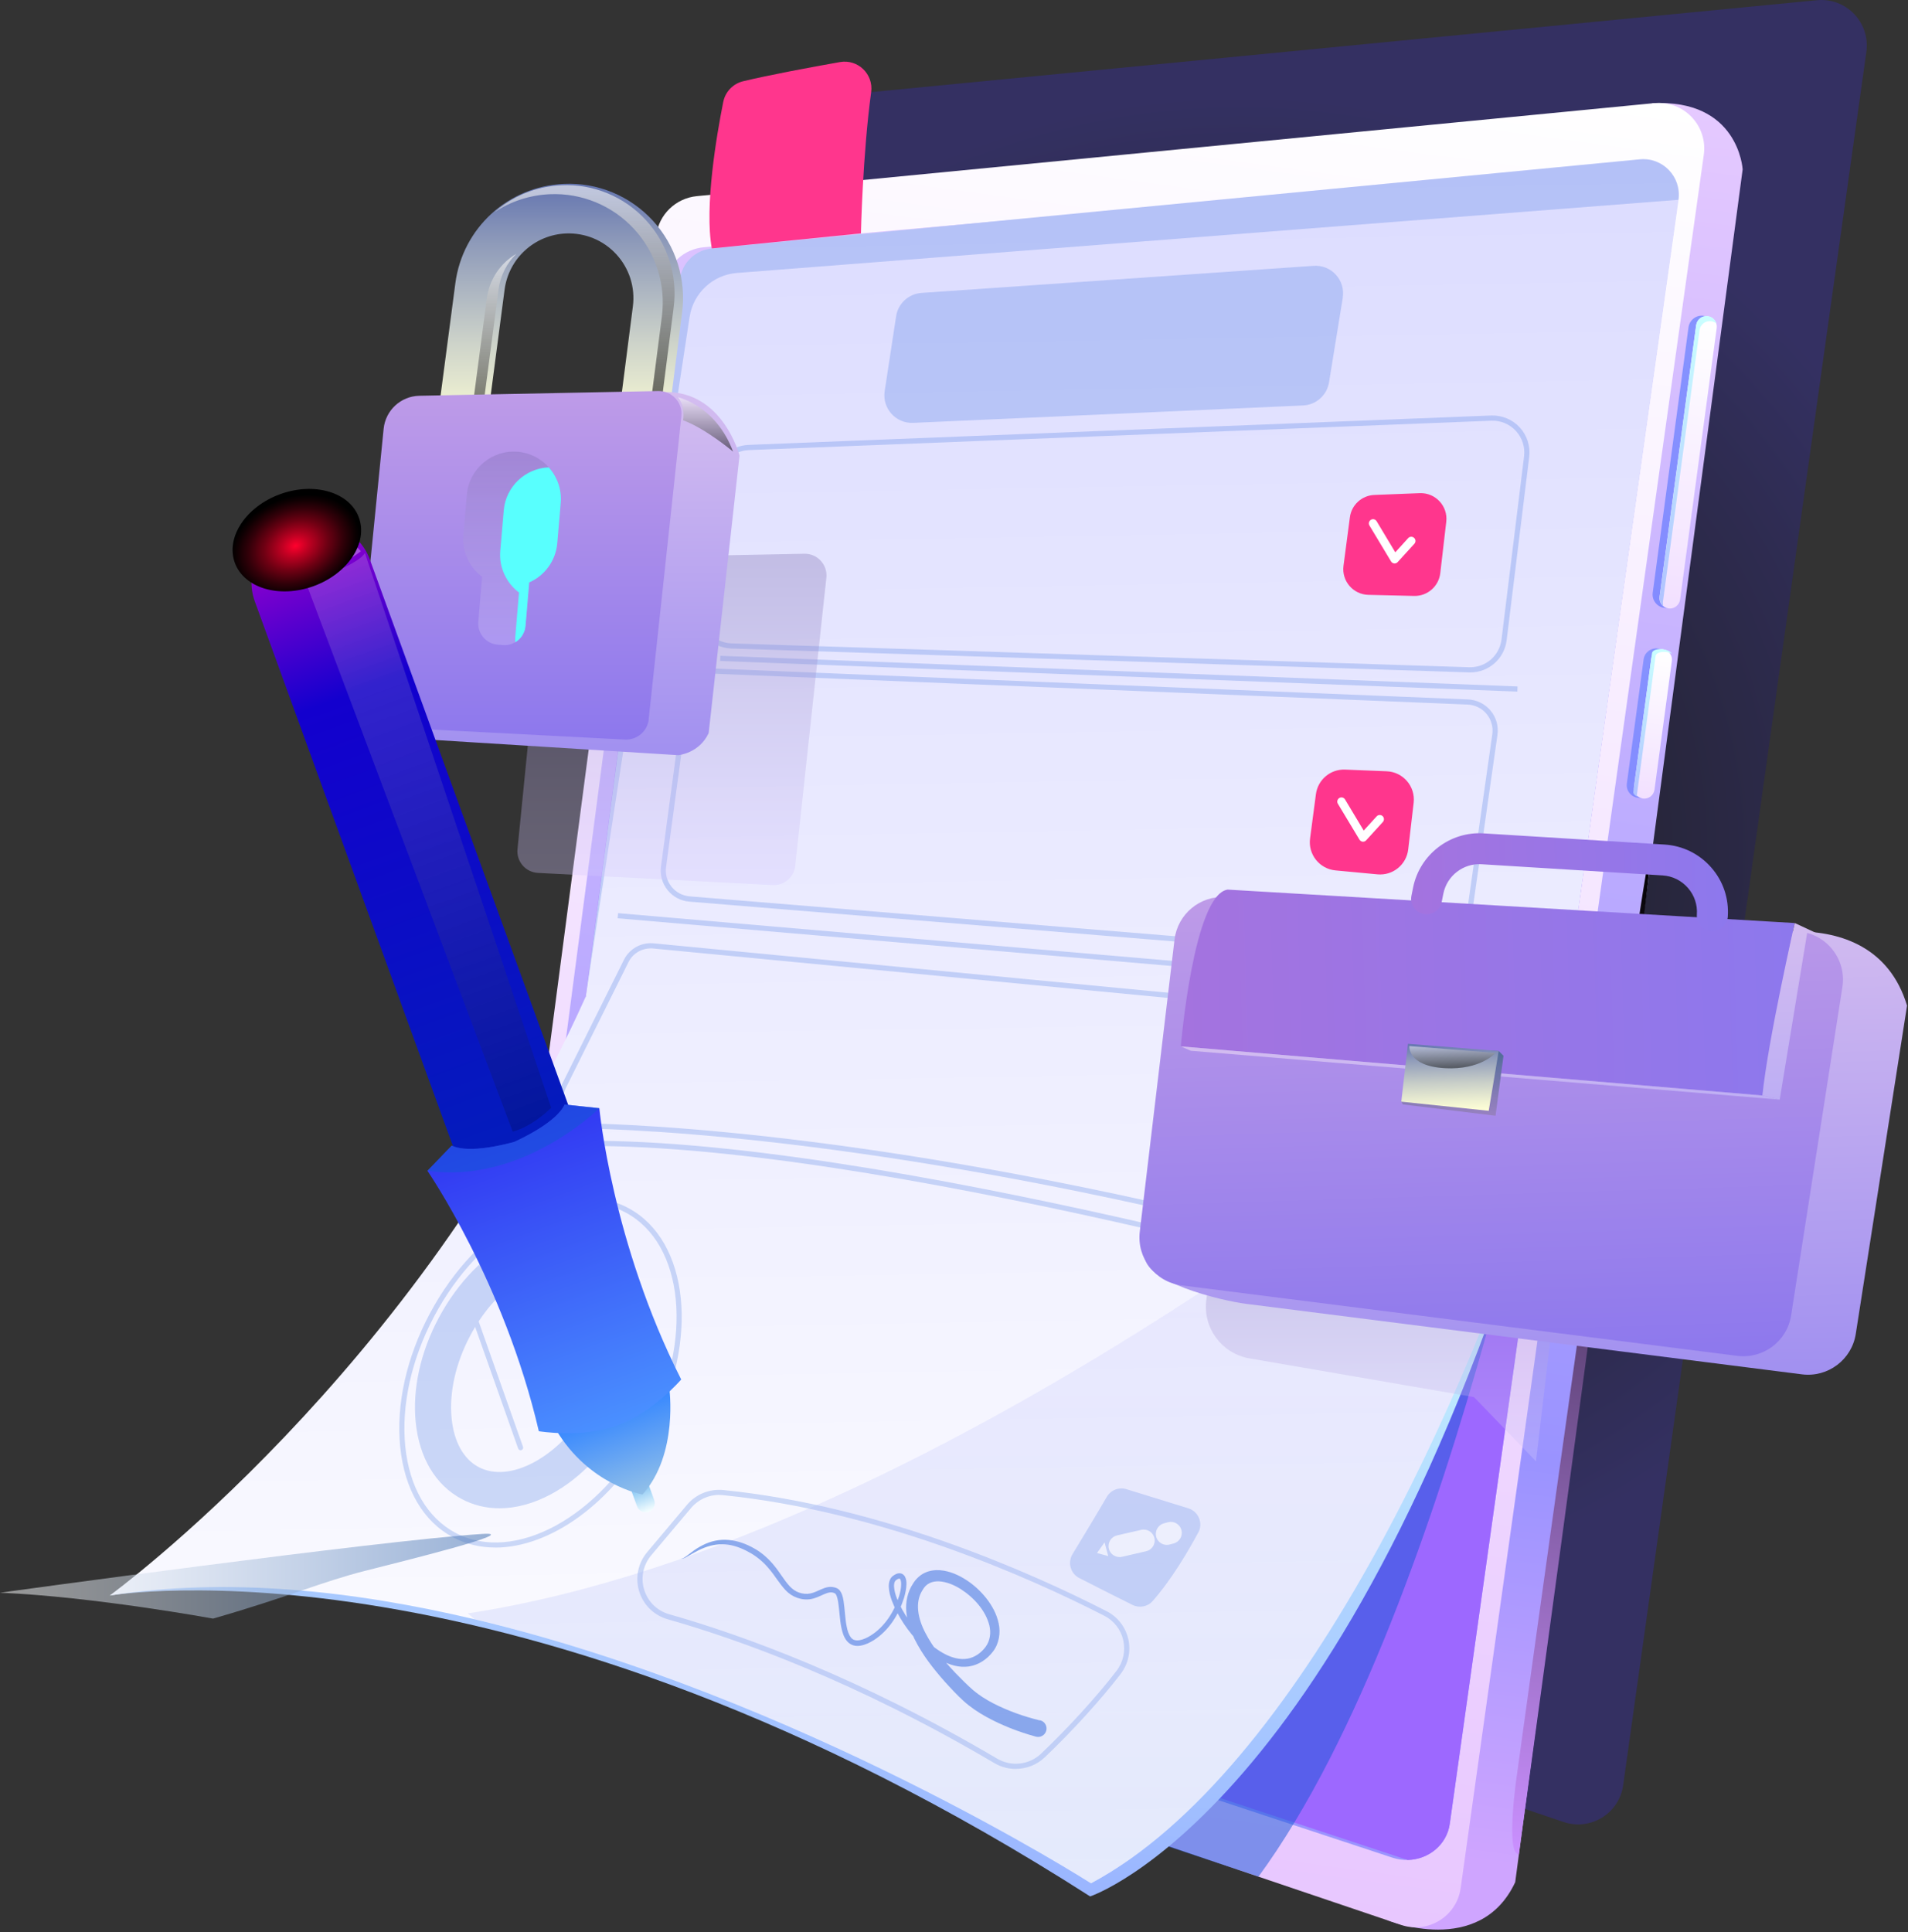 <svg width="319" height="323" viewBox="0 0 319 323" fill="none" xmlns="http://www.w3.org/2000/svg">
<rect x="0" y="0" width="319" height="323" fill="#333333" stroke="none"/>
<path style="mix-blend-mode:screen" opacity="0.42" d="M303.77 0.037L143.68 15.587C140.15 15.927 137.33 18.657 136.87 22.167L107.49 246.047C107.02 249.647 109.16 253.087 112.6 254.247L261.41 304.567C265.93 306.097 270.72 303.137 271.38 298.417L312.04 8.667C312.72 3.787 308.67 -0.443 303.77 0.037Z" fill="url(#paint0_radial_2773_521)"/>
<path d="M291.35 28.277C291.35 28.277 290.68 16.457 276.22 17.267L231.99 320.987C231.99 320.987 247.42 327.287 253.33 314.627L291.36 28.267L291.35 28.277Z" fill="url(#paint1_linear_2773_521)"/>
<path d="M276.6 17.237L116.51 32.787C112.98 33.127 110.16 35.857 109.7 39.367L80.32 263.247C79.85 266.847 81.99 270.277 85.43 271.447L234.24 321.767C238.76 323.297 243.55 320.337 244.21 315.617L284.86 25.877C285.54 20.997 281.49 16.767 276.59 17.247L276.6 17.237Z" fill="url(#paint2_linear_2773_521)"/>
<path d="M111.17 47.417L83.91 255.377C83.47 258.717 85.55 261.927 88.88 263.017L232.79 310.527C233.65 310.807 234.52 310.937 235.38 310.907C238.83 310.827 241.9 308.377 242.39 304.857L280.22 35.727C280.72 32.157 278.38 28.947 275.05 27.957C274.16 27.687 273.19 27.577 272.19 27.667L117.71 41.327C114.31 41.627 111.6 44.147 111.17 47.407V47.417Z" fill="url(#paint3_linear_2773_521)"/>
<path d="M113.52 47.737L86.26 255.697C85.82 259.037 87.9 262.247 91.23 263.337L235.14 310.847C235.22 310.877 235.3 310.897 235.38 310.917C238.83 310.837 241.9 308.387 242.39 304.867L280.22 35.737C280.72 32.167 278.38 28.957 275.05 27.967C274.88 27.967 274.7 27.977 274.53 27.997L120.05 41.667C116.65 41.967 113.94 44.487 113.51 47.747L113.52 47.737Z" fill="#9D68FF"/>
<g style="mix-blend-mode:multiply" opacity="0.5">
<path d="M262.061 164.937C262.061 164.937 243.671 268.317 210.411 313.697L192.751 307.827L262.061 164.947V164.937Z" fill="#1455D7"/>
</g>
<path d="M18.34 266.707C18.34 266.707 85.62 255.127 182.26 317.007C182.26 317.007 225.55 302.767 258.11 192.987L18.34 266.697V266.707Z" fill="url(#paint4_linear_2773_521)"/>
<path d="M278.26 101.617C279.5 101.787 280.63 100.917 280.8 99.677L286.78 55.327C286.95 54.087 286.08 52.957 284.84 52.787C283.6 52.617 282.47 53.487 282.3 54.727L276.32 99.077C276.15 100.317 277.02 101.447 278.26 101.617Z" fill="url(#paint5_linear_2773_521)"/>
<path d="M278.95 101.707C279.9 101.837 280.77 101.167 280.9 100.217L287.02 54.827C287.15 53.877 286.48 53.007 285.53 52.877C284.58 52.747 283.71 53.417 283.58 54.367L277.46 99.757C277.33 100.707 278 101.577 278.95 101.707V101.707Z" fill="url(#paint6_linear_2773_521)"/>
<path style="mix-blend-mode:screen" d="M285.54 52.847C286.24 52.937 286.78 53.437 286.97 54.077C286.73 53.877 286.43 53.737 286.1 53.687C285.15 53.557 284.28 54.227 284.15 55.177L278.03 100.567C278 100.817 278.03 101.067 278.09 101.297C277.64 100.927 277.39 100.347 277.47 99.727L283.59 54.337C283.72 53.387 284.59 52.717 285.54 52.847V52.847Z" fill="url(#paint7_linear_2773_521)"/>
<path d="M277.469 108.45L277.172 108.41C276.022 108.254 274.954 109.069 274.798 110.218L271.995 130.98C271.84 132.129 272.654 133.198 273.804 133.353L274.101 133.393C275.251 133.549 276.319 132.734 276.474 131.585L279.276 110.833C279.432 109.683 278.617 108.615 277.468 108.46L277.469 108.45Z" fill="url(#paint8_linear_2773_521)"/>
<path d="M274.67 133.487C275.62 133.617 276.49 132.947 276.62 131.997L279.52 110.497C279.65 109.547 278.98 108.677 278.03 108.547C277.08 108.417 276.21 109.087 276.08 110.037L273.18 131.537C273.05 132.487 273.72 133.357 274.67 133.487V133.487Z" fill="url(#paint9_linear_2773_521)"/>
<path style="mix-blend-mode:screen" d="M278.03 108.527C278.73 108.617 279.3 108.917 279.53 109.257C279.28 109.137 278.98 109.047 278.64 108.997C277.69 108.867 276.87 109.157 276.8 109.647L273.68 132.827C273.66 132.957 273.7 133.087 273.79 133.207C273.32 132.987 273.03 132.667 273.08 132.357L276.2 109.177C276.27 108.687 277.09 108.407 278.04 108.527H278.03Z" fill="url(#paint10_linear_2773_521)"/>
<path style="mix-blend-mode:screen" d="M253.94 309.947C253.94 309.947 276.92 142.677 275.93 142.487C274.94 142.297 253.6 296.787 253.6 296.787C253.6 296.787 251.65 310.037 253.94 309.947Z" fill="url(#paint11_linear_2773_521)"/>
<path d="M18.35 266.707C37.84 263.627 58.96 265.847 79.36 270.687C133.43 283.527 182.41 314.817 182.41 314.817C217.42 296.117 246.07 232.107 258.12 192.987L261.24 170.857L280.64 33.387V33.327C281.13 29.527 277.99 26.267 274.18 26.627L119.01 41.527C116.31 41.797 114.15 43.817 113.72 46.487C113.7 46.547 113.69 46.617 113.68 46.677C113.02 51.697 112.04 59.217 110.88 68.097L109.86 75.847L109.55 78.147C108.79 83.967 107.97 90.137 107.16 96.387L105.18 111.437C104.97 113.097 104.74 114.757 104.53 116.397L99.45 155.147C98.58 161.747 98.02 165.987 97.94 166.577C69.8 229.307 18.35 266.707 18.35 266.707V266.707Z" fill="url(#paint12_linear_2773_521)"/>
<g style="mix-blend-mode:multiply" opacity="0.2">
<path d="M224.5 49.777L222.2 63.917C221.85 66.067 220.04 67.687 217.86 67.777L152.67 70.687C149.77 70.817 147.47 68.257 147.91 65.387L149.82 52.867C150.15 50.737 151.9 49.117 154.06 48.967L219.63 44.437C222.59 44.237 224.97 46.837 224.49 49.767L224.5 49.777Z" fill="#1455D7"/>
</g>
<g style="mix-blend-mode:multiply" opacity="0.2">
<g style="mix-blend-mode:multiply">
<path d="M120.437 109.627L253.719 114.747L253.686 115.607L120.404 110.486L120.437 109.627Z" fill="#1455D7"/>
</g>
</g>
<g style="mix-blend-mode:multiply" opacity="0.2">
<g style="mix-blend-mode:multiply">
<path d="M103.335 152.645L246.983 165.011L246.91 165.868L103.261 153.502L103.335 152.645Z" fill="#1455D7"/>
</g>
</g>
<g style="mix-blend-mode:multiply" opacity="0.2">
<g style="mix-blend-mode:multiply">
<path d="M231.71 215.537L231.95 214.707C230.94 214.417 130.09 185.977 86.31 191.377L86.42 192.237C130.03 186.877 230.71 215.247 231.72 215.537H231.71Z" fill="#1455D7"/>
</g>
</g>
<path d="M241.8 87.227L240.8 95.817C240.54 98.017 238.65 99.667 236.44 99.617L228.78 99.437C226.23 99.377 224.29 97.117 224.62 94.587L225.69 86.467C225.96 84.397 227.69 82.817 229.78 82.737L237.37 82.437C240 82.337 242.11 84.607 241.8 87.227V87.227Z" fill="#FF368D"/>
<path d="M236.35 134.197L235.44 141.997C235.14 144.547 232.86 146.397 230.3 146.157L223.28 145.497C220.61 145.247 218.68 142.827 219.03 140.167L220.01 132.757C220.33 130.337 222.44 128.547 224.89 128.647L231.84 128.927C234.59 129.037 236.67 131.467 236.35 134.197Z" fill="#FF368D"/>
<g style="mix-blend-mode:multiply" opacity="0.2">
<path d="M228.01 182.257C226.99 185.587 225.16 190.817 222.73 194.977C222.09 196.077 220.78 196.587 219.55 196.257C217.19 195.607 213.18 194.497 209.95 193.567C208.37 193.107 207.51 191.417 208.07 189.867C209.15 186.937 210.82 182.377 211.85 179.367C212.28 178.117 213.52 177.337 214.83 177.477L225.59 178.617C227.36 178.807 228.53 180.557 228 182.267L228.01 182.257Z" fill="#1455D7"/>
</g>
<g style="mix-blend-mode:multiply" opacity="0.2">
<path d="M200.34 256.177C198.69 259.247 195.89 264.027 192.71 267.637C191.87 268.597 190.48 268.847 189.34 268.277C187.15 267.187 183.43 265.327 180.44 263.787C178.98 263.037 178.46 261.207 179.31 259.797C180.93 257.127 183.45 252.977 185.05 250.217C185.71 249.077 187.08 248.547 188.34 248.937L198.68 252.137C200.38 252.667 201.19 254.607 200.35 256.187L200.34 256.177Z" fill="#1455D7"/>
</g>
<g style="mix-blend-mode:multiply" opacity="0.2">
<path d="M113.71 46.487L110.87 68.097L109.85 75.847L109.55 78.157L107.15 96.397L105.17 111.447L104.52 116.407L99.44 155.157C98.91 159.147 98.5 162.257 98.24 164.237L97.93 166.587L115.3 52.967C115.91 48.977 119.19 45.937 123.21 45.627L280.63 33.397V33.337C281.12 29.537 277.98 26.277 274.17 26.637L119 41.537C116.3 41.797 114.14 43.827 113.71 46.497V46.487Z" fill="#1455D7"/>
</g>
<g style="mix-blend-mode:multiply" opacity="0.2">
<g style="mix-blend-mode:multiply">
<path d="M169.83 295.687C171.59 295.687 173.33 295.037 174.66 293.767C179.31 289.337 184.06 284.127 187.35 279.837C188.63 278.167 189.1 276.037 188.64 273.997C188.18 271.977 186.86 270.267 185.01 269.327C172.46 262.907 147.45 251.737 120.92 249.077C118.62 248.857 116.36 249.767 114.87 251.537L108.2 259.457C106.67 261.277 106.17 263.727 106.86 266.007C107.56 268.287 109.34 270.027 111.63 270.677C123.83 274.147 143.21 281.137 166.26 294.727C167.36 295.377 168.59 295.697 169.82 295.697L169.83 295.687ZM120.23 249.897C120.43 249.897 120.64 249.907 120.84 249.927C147.23 252.577 172.13 263.697 184.62 270.087C186.24 270.917 187.4 272.407 187.8 274.187C188.2 275.977 187.79 277.847 186.66 279.317C183.39 283.577 178.68 288.747 174.06 293.147C172.09 295.027 169.06 295.367 166.71 293.977C143.58 280.337 124.12 273.317 111.88 269.837C109.87 269.267 108.31 267.737 107.7 265.737C107.09 263.747 107.53 261.597 108.87 259.997L115.54 252.077C116.71 250.687 118.43 249.887 120.23 249.887V249.897Z" fill="#1455D7"/>
</g>
</g>
<path d="M143.94 39.017C143.94 39.017 144.23 25.787 145.65 15.407C146.06 12.387 143.43 9.847 140.43 10.377C135.45 11.257 128.64 12.527 124.26 13.577C122.56 13.987 121.26 15.337 120.92 17.047C119.84 22.447 117.74 34.547 119.01 41.527L143.95 39.017H143.94Z" fill="#FF368D"/>
<g style="mix-blend-mode:multiply" opacity="0.5">
<g style="mix-blend-mode:multiply">
<path d="M173.81 287.577C171.18 286.937 168.49 285.977 166.07 284.737C164.86 284.107 163.71 283.387 162.71 282.537C161.71 281.667 160.67 280.617 159.71 279.627C157.78 277.597 155.99 275.407 154.74 273.007C153.49 270.647 152.89 267.877 154.25 265.787C154.83 264.737 155.79 264.287 157.01 264.337C158.21 264.407 159.48 264.917 160.6 265.617C162.83 267.037 164.81 269.237 165.42 271.737C165.71 272.977 165.53 274.247 164.81 275.257C164.08 276.267 162.96 277.077 161.75 277.267C160.52 277.477 159.2 277.127 158 276.507C156.8 275.887 155.69 275.027 154.69 274.057C152.7 272.117 151 269.767 149.96 267.207C149.71 266.567 149.52 265.897 149.48 265.267C149.46 264.957 149.49 264.647 149.59 264.427C149.64 264.317 149.7 264.227 149.79 264.157C149.88 264.087 150.03 263.987 150.14 263.937C150.26 263.887 150.36 263.877 150.4 263.887C150.43 263.887 150.47 263.907 150.52 264.007C150.62 264.187 150.67 264.527 150.66 264.847C150.66 265.497 150.51 266.187 150.31 266.847C149.48 269.477 147.86 271.987 145.54 273.417C144.42 274.107 142.92 274.657 142.25 273.697C141.89 273.237 141.69 272.577 141.56 271.907C141.42 271.237 141.35 270.527 141.28 269.817C141.21 269.107 141.15 268.387 141.04 267.647C140.98 267.277 140.91 266.907 140.76 266.517C140.69 266.327 140.6 266.127 140.45 265.927C140.33 265.737 140.05 265.517 139.82 265.447C139.42 265.287 138.95 265.227 138.53 265.287C138.1 265.347 137.73 265.487 137.38 265.637C136.69 265.937 136.09 266.247 135.47 266.367C134.85 266.497 134.21 266.427 133.6 266.217C132.99 266.017 132.48 265.637 132.02 265.147C131.11 264.167 130.4 262.877 129.46 261.737C128.53 260.587 127.39 259.547 126.08 258.827C124.79 258.097 123.36 257.557 121.84 257.427C120.33 257.277 118.8 257.617 117.5 258.287C116.84 258.617 116.22 259.007 115.65 259.447L114.79 260.097C114.5 260.287 114.21 260.547 113.85 260.557C114.22 260.597 114.56 260.387 114.87 260.217L115.81 259.677C116.43 259.327 117.06 258.987 117.71 258.737C119.01 258.227 120.41 258.017 121.76 258.217C123.11 258.407 124.4 258.977 125.59 259.667C126.77 260.377 127.81 261.287 128.68 262.367C129.58 263.427 130.28 264.677 131.33 265.807C132.38 266.957 134.08 267.607 135.67 267.287C137.24 266.977 138.44 265.807 139.5 266.307C139.82 266.367 140.03 267.137 140.13 267.787C140.24 268.467 140.3 269.177 140.37 269.897C140.44 270.617 140.52 271.347 140.67 272.077C140.83 272.807 141.02 273.567 141.55 274.257C141.81 274.597 142.2 274.887 142.64 275.027C143.08 275.167 143.53 275.157 143.93 275.077C144.74 274.927 145.42 274.577 146.07 274.187C148.64 272.537 150.28 269.867 151.16 267.057C151.36 266.337 151.53 265.607 151.55 264.827C151.55 264.437 151.55 264.027 151.31 263.567C151.2 263.347 150.95 263.087 150.63 263.017C150.32 262.947 150.05 263.017 149.84 263.107C149.62 263.207 149.47 263.297 149.27 263.447C149.07 263.597 148.92 263.807 148.82 264.017C148.61 264.447 148.59 264.877 148.6 265.277C148.63 266.077 148.84 266.817 149.09 267.517C150.15 270.307 151.85 272.747 153.91 274.857C154.95 275.907 156.11 276.857 157.45 277.587C158.77 278.307 160.35 278.807 161.99 278.567C163.64 278.317 165.04 277.357 166.02 276.067C167.03 274.757 167.32 272.937 166.97 271.377C166.64 269.807 165.87 268.417 164.94 267.217C163.99 266.017 162.87 264.967 161.58 264.127C160.29 263.297 158.84 262.617 157.16 262.477C156.33 262.417 155.42 262.527 154.59 262.927C153.76 263.307 153.07 264.027 152.65 264.717C151.73 266.097 151.37 267.857 151.53 269.457C151.67 271.077 152.21 272.557 152.87 273.917C154.22 276.647 156.07 278.977 158.02 281.177C159.02 282.277 159.97 283.307 161.11 284.347C162.27 285.397 163.55 286.237 164.87 286.977C167.52 288.427 170.25 289.487 173.18 290.297C173.93 290.507 174.71 290.067 174.92 289.317C175.13 288.567 174.69 287.787 173.94 287.577H173.91L173.85 287.557L173.81 287.577Z" fill="#1455D7"/>
</g>
</g>
<g style="mix-blend-mode:multiply" opacity="0.2">
<g style="mix-blend-mode:multiply">
<path d="M82.81 258.697C92 258.697 102.55 251.237 108.9 239.297C116.97 224.117 115.23 207.347 105.01 201.917C100.03 199.267 93.83 199.677 87.55 203.047C81.32 206.397 75.75 212.277 71.85 219.597C67.95 226.927 66.2 234.837 66.91 241.867C67.63 248.967 70.76 254.327 75.74 256.977C77.92 258.137 80.32 258.687 82.81 258.687V258.697ZM97.89 201.057C100.29 201.057 102.56 201.597 104.6 202.687C114.39 207.897 115.98 224.137 108.13 238.897C100.28 253.657 85.93 261.437 76.14 256.227C71.43 253.717 68.45 248.597 67.76 241.797C67.07 234.927 68.79 227.197 72.6 220.017C76.42 212.837 81.86 207.087 87.94 203.817C91.35 201.987 94.73 201.057 97.87 201.057H97.89Z" fill="#1455D7"/>
</g>
<g style="mix-blend-mode:multiply">
<path d="M83.51 252.127C86.28 252.127 89.21 251.337 92.14 249.767C97.03 247.137 101.38 242.577 104.39 236.907C110.93 224.607 109.22 211.347 100.51 206.707C91.79 202.077 79.85 208.077 73.31 220.377C70.3 226.047 68.94 232.207 69.5 237.727C70.1 243.697 72.83 248.257 77.19 250.577C79.14 251.617 81.27 252.127 83.52 252.127H83.51ZM94.18 211.227C95.43 211.227 96.6 211.497 97.66 212.057C103.19 214.997 103.82 225.077 99.04 234.067C96.58 238.687 93.11 242.377 89.27 244.437C85.82 246.287 82.54 246.567 80.02 245.237C77.5 243.897 75.9 241.017 75.51 237.127C75.07 232.787 76.18 227.847 78.64 223.227C82.5 215.967 88.93 211.227 94.17 211.227H94.18Z" fill="#1455D7"/>
</g>
<g style="mix-blend-mode:multiply">
<path d="M87.04 242.427C87.04 242.427 87.14 242.427 87.18 242.397C87.41 242.317 87.52 242.067 87.44 241.847L79.93 220.617C79.85 220.397 79.6 220.267 79.38 220.357C79.15 220.437 79.04 220.687 79.12 220.907L86.63 242.137C86.69 242.317 86.86 242.427 87.04 242.427V242.427Z" fill="#1455D7"/>
</g>
<g style="mix-blend-mode:multiply">
<path d="M90.21 238.007C90.4 238.007 90.58 237.877 90.63 237.677C91.08 235.857 91.71 233.387 92.21 231.507C92.52 231.017 92.79 230.287 92.98 229.227C93.09 228.587 93.16 228.207 92.72 228.107C92.34 228.027 92.22 227.997 91.37 231.197C91.2 231.427 91.01 231.577 90.81 231.607C90.31 231.697 89.63 231.087 88.99 229.987C88.22 228.667 89.62 225.667 90.74 223.257C91.94 220.677 92.89 218.637 91.87 217.827C91.59 217.607 91.27 217.517 90.93 217.567C89.84 217.727 88.76 219.277 87.71 220.777C87.2 221.507 86.5 222.507 86.23 222.597C85.99 222.607 85.82 222.807 85.83 223.047C85.84 223.287 86.05 223.497 86.29 223.457C86.88 223.427 87.43 222.687 88.42 221.267C89.23 220.107 90.34 218.527 91.06 218.427C91.16 218.407 91.25 218.427 91.34 218.507C91.82 218.897 90.75 221.207 89.96 222.897C88.63 225.757 87.25 228.717 88.25 230.427C89.35 232.317 90.33 232.577 90.97 232.467C91 232.467 91.03 232.457 91.06 232.447C90.73 233.717 90.32 235.367 89.79 237.477C89.73 237.707 89.87 237.947 90.1 237.997C90.14 237.997 90.17 238.007 90.21 238.007V238.007Z" fill="#1455D7"/>
</g>
<g style="mix-blend-mode:multiply">
<path d="M87.32 218.677C87.55 218.677 87.74 218.497 87.75 218.267L88.04 213.217C88.05 212.977 87.87 212.777 87.63 212.757C87.41 212.727 87.19 212.927 87.17 213.167L86.88 218.217C86.87 218.457 87.05 218.657 87.29 218.677H87.31H87.32Z" fill="#1455D7"/>
</g>
</g>
<g style="mix-blend-mode:multiply" opacity="0.2">
<g style="mix-blend-mode:multiply">
<path d="M228.83 210.597C230.93 210.597 232.86 209.257 233.54 207.177C235.87 200.047 240.16 186.547 242.65 176.197C242.99 174.787 242.7 173.307 241.86 172.137C241.03 170.967 239.73 170.217 238.3 170.077L109.25 157.687C107.22 157.497 105.24 158.587 104.33 160.417L93.85 181.457C93.09 182.987 93.16 184.767 94.04 186.227C94.92 187.687 96.46 188.587 98.17 188.637C114.42 189.047 159.54 191.997 227.54 210.417C227.97 210.537 228.41 210.587 228.84 210.587L228.83 210.597ZM108.78 158.527C108.91 158.527 109.04 158.527 109.16 158.547L238.21 170.937C239.39 171.047 240.46 171.667 241.15 172.637C241.84 173.607 242.08 174.837 241.8 175.997C239.32 186.317 235.04 199.797 232.71 206.907C232.03 208.977 229.85 210.157 227.75 209.587C159.66 191.147 114.45 188.187 98.17 187.777C96.76 187.737 95.48 186.997 94.76 185.787C94.03 184.577 93.98 183.107 94.61 181.847L105.09 160.807C105.78 159.417 107.23 158.537 108.77 158.537L108.78 158.527Z" fill="#1455D7"/>
</g>
</g>
<g style="mix-blend-mode:multiply" opacity="0.2">
<g style="mix-blend-mode:multiply">
<path d="M240.42 160.957C242.98 160.957 245.2 159.067 245.57 156.487L250.36 122.847C250.57 121.397 250.15 119.907 249.21 118.787C248.27 117.657 246.89 116.977 245.42 116.917L119.73 111.767C117.04 111.667 114.72 113.597 114.36 116.277L110.51 144.827C110.32 146.257 110.71 147.657 111.61 148.787C112.51 149.907 113.8 150.597 115.24 150.717L239.99 160.957C240.13 160.967 240.28 160.977 240.42 160.977V160.957ZM119.51 112.627C119.57 112.627 119.63 112.627 119.69 112.627L245.38 117.777C246.6 117.827 247.75 118.397 248.54 119.337C249.32 120.277 249.67 121.517 249.5 122.727L244.71 156.367C244.39 158.637 242.34 160.267 240.06 160.077L115.31 149.837C114.11 149.737 113.04 149.167 112.28 148.237C111.53 147.297 111.2 146.127 111.36 144.937L115.21 116.387C115.5 114.217 117.33 112.627 119.51 112.627V112.627Z" fill="#1455D7"/>
</g>
</g>
<g style="mix-blend-mode:multiply" opacity="0.2">
<g style="mix-blend-mode:multiply">
<path d="M245.79 112.407C248.91 112.407 251.52 110.117 251.9 106.997L255.67 76.377C255.89 74.577 255.31 72.787 254.09 71.447C252.86 70.117 251.12 69.397 249.31 69.457L125.16 74.367C122.16 74.487 119.7 76.727 119.29 79.707L116.36 101.427C116.13 103.147 116.64 104.907 117.76 106.227C118.88 107.557 120.53 108.347 122.27 108.407L245.58 112.397C245.65 112.397 245.72 112.397 245.79 112.397V112.407ZM251.04 106.887C250.7 109.627 248.37 111.627 245.61 111.537L122.3 107.547C120.8 107.497 119.39 106.817 118.43 105.677C117.46 104.537 117.02 103.027 117.22 101.547L120.15 79.827C120.49 77.267 122.62 75.337 125.19 75.237L249.34 70.327C250.89 70.267 252.39 70.887 253.45 72.037C254.5 73.187 255 74.727 254.81 76.277L251.04 106.897V106.887Z" fill="#1455D7"/>
</g>
</g>
<path d="M233.16 94.187C233.36 94.187 233.54 94.107 233.68 93.957L236.47 90.897C236.73 90.607 236.71 90.167 236.42 89.907C236.13 89.647 235.69 89.667 235.43 89.957L233.28 92.327L230.16 87.127C229.96 86.797 229.53 86.687 229.2 86.887C228.87 87.087 228.76 87.517 228.96 87.847L232.57 93.847C232.68 94.037 232.88 94.157 233.1 94.187C233.12 94.187 233.15 94.187 233.17 94.187H233.16Z" fill="white"/>
<path d="M227.89 140.697C228.09 140.697 228.27 140.617 228.41 140.467L231.2 137.407C231.46 137.117 231.44 136.677 231.15 136.417C230.87 136.157 230.42 136.177 230.16 136.467L228 138.837L224.88 133.637C224.68 133.307 224.25 133.197 223.92 133.397C223.59 133.597 223.48 134.027 223.68 134.357L227.29 140.357C227.4 140.547 227.6 140.667 227.82 140.697C227.84 140.697 227.87 140.697 227.89 140.697V140.697Z" fill="white"/>
<path d="M187.17 260.287C187.31 260.287 187.44 260.267 187.58 260.237L191.63 259.307C192.62 259.077 193.23 258.097 193.01 257.107C192.78 256.117 191.8 255.507 190.81 255.727L186.76 256.657C185.77 256.887 185.16 257.867 185.38 258.857C185.58 259.707 186.33 260.277 187.17 260.277V260.287Z" fill="white"/>
<path d="M195.07 258.247C195.22 258.247 195.38 258.227 195.54 258.187L196.22 258.007C197.2 257.747 197.78 256.747 197.53 255.767C197.27 254.787 196.27 254.207 195.29 254.457L194.61 254.637C193.63 254.897 193.05 255.897 193.3 256.877C193.52 257.697 194.26 258.247 195.07 258.247Z" fill="white"/>
<path d="M185.29 260.117L184.67 257.827L183.41 259.607L185.29 260.117Z" fill="white"/>
<path style="mix-blend-mode:multiply" opacity="0.2" d="M78.21 269.697L79.36 270.687C133.43 283.527 182.41 314.817 182.41 314.817C217.42 296.117 246.07 232.107 258.12 192.987L261.24 170.857C251.61 179.157 159.06 257.367 78.21 269.697V269.697Z" fill="url(#paint13_linear_2773_521)"/>
<path style="mix-blend-mode:multiply" opacity="0.5" d="M61.09 262.567C53.56 264.487 48.49 266.867 35.62 270.567C35.62 270.567 15.69 266.907 7.62939e-06 266.237C7.62939e-06 266.237 63.04 257.557 80.6 256.417C87.8 255.947 66.78 261.117 61.1 262.567H61.09Z" fill="url(#paint14_linear_2773_521)"/>
<path style="mix-blend-mode:multiply" opacity="0.32" d="M132.96 144.707L138.16 96.577C138.39 94.407 136.67 92.527 134.49 92.567L94.57 93.357C92.74 93.397 91.22 94.797 91.04 96.617L86.52 141.937C86.31 143.997 87.87 145.807 89.94 145.917L129.18 147.947C131.1 148.047 132.76 146.627 132.97 144.717L132.96 144.707Z" fill="url(#paint15_linear_2773_521)"/>
<path d="M77.361 74.007C79.411 74.007 81.191 72.487 81.471 70.397L84.361 48.427C85.051 43.207 89.361 39.257 94.621 39.027C97.821 38.897 100.891 40.157 103.051 42.517C105.211 44.867 106.221 48.037 105.811 51.217L103.861 66.427C103.571 68.697 105.171 70.777 107.451 71.067C109.731 71.347 111.801 69.757 112.091 67.477L114.041 52.267C114.761 46.667 112.981 41.067 109.161 36.897C105.341 32.737 99.911 30.477 94.261 30.737C84.971 31.137 77.341 38.117 76.131 47.347L73.241 69.307C72.941 71.577 74.541 73.667 76.811 73.957C76.991 73.977 77.181 73.997 77.361 73.997V74.007Z" fill="url(#paint16_linear_2773_521)"/>
<g style="mix-blend-mode:screen" opacity="0.6">
<path style="mix-blend-mode:screen" d="M82.711 35.447C85.371 33.687 88.521 32.617 91.911 32.467C97.261 32.227 102.411 34.367 106.031 38.307C109.651 42.247 111.341 47.567 110.661 52.877L108.811 67.287C108.731 67.927 108.501 68.497 108.161 68.997C109.531 68.527 110.581 67.307 110.781 65.787L112.631 51.377C113.321 46.067 111.621 40.747 108.001 36.807C104.381 32.867 99.231 30.727 93.881 30.967C89.611 31.147 85.711 32.797 82.711 35.447Z" fill="url(#paint17_linear_2773_521)"/>
<path style="mix-blend-mode:screen" d="M77.991 72.427C79.361 71.957 80.411 70.757 80.611 69.227L83.351 48.397C83.661 46.047 84.741 43.977 86.331 42.427C83.691 43.967 81.811 46.677 81.391 49.897L78.65 70.727C78.57 71.357 78.341 71.937 78.001 72.427H77.991Z" fill="url(#paint18_linear_2773_521)"/>
</g>
<path d="M66.961 123.337L113.411 126.237C113.411 126.237 116.901 125.937 118.481 122.547L123.641 76.157C123.641 76.157 120.871 65.377 111.211 65.537C106.401 65.617 65.711 111.717 60.211 119.827C61.451 122.507 66.961 123.337 66.961 123.337Z" fill="url(#paint19_linear_2773_521)"/>
<path d="M108.451 120.227L113.921 69.587C114.171 67.307 112.351 65.327 110.061 65.367L70.121 66.157C67.021 66.217 64.451 68.587 64.141 71.677L59.591 117.307C59.371 119.477 61.011 121.377 63.191 121.487L104.481 123.627C106.501 123.727 108.251 122.237 108.471 120.227H108.451Z" fill="url(#paint20_linear_2773_521)"/>
<path style="mix-blend-mode:multiply" opacity="0.32" d="M80.601 96.417L79.971 103.947C79.811 105.877 81.251 107.607 83.191 107.757L84.051 107.827C84.811 107.897 85.531 107.707 86.151 107.347C87.091 106.787 87.761 105.777 87.861 104.617L88.481 97.337C91.031 96.217 92.911 93.767 93.171 90.787L93.751 84.037C93.941 81.787 93.151 79.657 91.751 78.107C90.451 76.667 88.641 75.687 86.571 75.517C82.251 75.147 78.411 78.377 78.051 82.697L77.471 89.467C77.231 92.257 78.511 94.837 80.591 96.417H80.601Z" fill="url(#paint21_linear_2773_521)"/>
<path d="M86.771 99.027L86.141 106.557C86.111 106.827 86.131 107.107 86.151 107.367C87.091 106.807 87.761 105.797 87.861 104.637L88.481 97.357C91.031 96.237 92.911 93.787 93.171 90.807L93.751 84.057C93.941 81.807 93.151 79.677 91.751 78.127C87.851 78.267 84.551 81.337 84.221 85.327L83.641 92.097C83.401 94.887 84.681 97.467 86.761 99.047L86.771 99.027Z" fill="#58FFFE"/>
<path style="mix-blend-mode:screen" opacity="0.5" d="M122.561 75.487C122.561 75.487 117.981 71.637 114.201 70.247C114.201 70.247 114.601 67.847 113.341 66.407C113.341 66.407 119.671 67.737 122.561 75.487Z" fill="url(#paint22_linear_2773_521)"/>
<path style="mix-blend-mode:multiply" opacity="0.32" d="M256.81 244.287L246.43 233.537L208.88 227.067C204.27 226.277 201.1 221.987 201.68 217.347L203.63 201.847L260.12 216.067L256.8 244.297L256.81 244.287Z" fill="url(#paint23_linear_2773_521)"/>
<path d="M300.53 155.707L215.7 153.047C211.43 152.787 207.7 155.907 207.19 160.157L191.43 209.777C190.91 214.187 203.98 217.407 208.39 217.957L301.27 229.737C305.61 230.287 309.6 227.287 310.27 222.967L318.84 168.097C315.91 158.407 307.88 155.727 300.53 155.697V155.707Z" fill="url(#paint24_linear_2773_521)"/>
<path d="M300.53 155.707L204.88 149.957C200.61 149.697 196.88 152.817 196.37 157.067L190.56 205.897C190.04 210.307 193.16 214.307 197.57 214.867L290.46 226.647C294.8 227.197 298.79 224.197 299.46 219.877L308.03 165.007C308.77 160.297 305.29 155.977 300.53 155.697V155.707Z" fill="url(#paint25_linear_2773_521)"/>
<path d="M300.06 154.297C300.06 154.297 298.44 161.357 294.65 183.117L197.42 174.917C197.42 174.917 199.55 149.507 205.26 148.707L300.06 154.297V154.297Z" fill="url(#paint26_linear_2773_521)"/>
<path d="M294.65 183.127L297.55 183.817L302.15 155.887L304.59 156.407L300.07 154.297C300.07 154.297 295.58 173.917 294.66 183.117L294.65 183.127Z" fill="url(#paint27_linear_2773_521)"/>
<path d="M286.29 155.637C287.63 155.637 288.77 154.597 288.87 153.237C289.08 150.207 288.1 147.287 286.1 145.007C284.1 142.727 281.33 141.367 278.3 141.177L248.03 139.307C242.42 138.957 237.37 142.847 236.26 148.347L235.98 149.737C235.7 151.137 236.6 152.497 238 152.777C239.4 153.057 240.76 152.157 241.04 150.757L241.32 149.367C241.92 146.387 244.66 144.277 247.7 144.467L277.97 146.337C279.61 146.437 281.11 147.177 282.2 148.417C283.28 149.657 283.82 151.237 283.7 152.877C283.6 154.297 284.67 155.537 286.1 155.637C286.16 155.637 286.22 155.637 286.28 155.637H286.29Z" fill="url(#paint28_linear_2773_521)"/>
<path d="M197.42 174.917L199.08 175.647L297.55 183.817L294.65 183.127L197.42 174.917Z" fill="url(#paint29_linear_2773_521)"/>
<path d="M251.37 176.487L250.04 186.517L234.55 184.617L234.28 184.157L236.19 175.287L250.57 175.687L251.37 176.487Z" fill="url(#paint30_linear_2773_521)"/>
<path d="M250.57 175.687L248.9 185.687L234.28 184.157L235.4 174.487L250.57 175.687Z" fill="url(#paint31_linear_2773_521)"/>
<path style="mix-blend-mode:screen" opacity="0.5" d="M250.01 176.007L235.63 174.867C235.63 174.867 235.3 178.217 241.6 178.557C247.54 178.877 250.021 176.017 250.021 176.017L250.01 176.007Z" fill="url(#paint32_linear_2773_521)"/>
<path d="M108.471 252.717C109.261 252.427 109.671 251.547 109.381 250.757L107.361 245.207C107.071 244.417 106.191 244.007 105.401 244.297C104.611 244.587 104.201 245.467 104.491 246.257L106.511 251.807C106.801 252.597 107.681 253.007 108.471 252.717Z" fill="url(#paint33_linear_2773_521)"/>
<path d="M48.067 88.819L50.126 88.07C54.869 86.345 60.114 88.791 61.839 93.535L99.03 195.771C100.756 200.515 98.309 205.759 93.565 207.485L91.507 208.233C86.763 209.959 81.519 207.512 79.793 202.769L42.603 100.533C40.877 95.789 43.324 90.545 48.067 88.819Z" fill="url(#paint34_linear_2773_521)"/>
<path d="M111.891 232.007C111.891 232.007 113.481 243.047 107.421 249.827C107.421 249.827 98.451 248.257 92.96 238.987L111.881 231.997L111.891 232.007Z" fill="url(#paint35_linear_2773_521)"/>
<path d="M90.111 239.247C90.111 239.247 91.891 239.547 94.411 239.577C96.941 239.607 100.191 239.377 103.141 238.327L103.301 238.267C109.181 236.097 113.891 230.597 113.891 230.597C102.321 207.737 100.201 185.257 100.201 185.257L94.391 184.637C93.051 187.657 86.761 190.527 85.981 190.877C85.161 191.117 78.521 192.947 75.541 191.507C75.531 191.507 75.521 191.507 75.521 191.507L71.461 195.717C71.461 195.717 84.281 214.307 90.091 239.257L90.111 239.247Z" fill="url(#paint36_linear_2773_521)"/>
<path d="M46.241 91.287C46.471 91.917 48.191 91.877 50.081 91.187C51.971 90.497 53.311 89.427 53.081 88.797C52.851 88.167 51.131 88.207 49.241 88.887C47.351 89.577 46.011 90.647 46.241 91.277V91.287Z" fill="#FF368D"/>
<g style="mix-blend-mode:multiply" opacity="0.58">
<path d="M71.471 195.697C87.321 198.017 100.211 185.247 100.211 185.247L94.401 184.627C93.061 187.647 86.771 190.517 85.991 190.867C85.171 191.107 78.531 192.937 75.551 191.497C75.541 191.497 75.531 191.497 75.531 191.497L71.471 195.707V195.697Z" fill="#1455D7"/>
</g>
<path style="mix-blend-mode:screen" opacity="0.17" d="M61.011 92.447L92.151 185.187C92.151 185.187 89.191 188.227 85.721 189.167L51.081 97.217C51.081 97.217 59.461 94.837 61.021 92.447H61.011Z" fill="url(#paint37_linear_2773_521)"/>
<g style="mix-blend-mode:screen" opacity="0.31">
<path d="M60.351 92.157C60.351 92.157 57.621 88.997 54.401 88.697C54.401 88.697 53.661 90.157 49.981 91.847C49.981 91.847 50.231 94.927 50.841 96.577C50.841 96.577 55.521 95.787 60.351 92.147V92.157Z" fill="white"/>
</g>
<path style="mix-blend-mode:screen" d="M39.259 94.067C37.714 89.821 41.107 84.69 46.837 82.605C52.567 80.521 58.464 82.273 60.008 86.519C61.553 90.764 58.16 95.895 52.43 97.98C46.7 100.064 40.803 98.312 39.259 94.067Z" fill="url(#paint38_radial_2773_521)"/>
<defs>
<radialGradient id="paint0_radial_2773_521" cx="0" cy="0" r="1" gradientUnits="userSpaceOnUse" gradientTransform="translate(207.362 142.12) rotate(-172.32) scale(124.63 124.63)">
<stop/>
<stop offset="0.12" stop-color="#020208"/>
<stop offset="0.3" stop-color="#09081E"/>
<stop offset="0.53" stop-color="#151242"/>
<stop offset="0.79" stop-color="#251F74"/>
<stop offset="1" stop-color="#342CA1"/>
</radialGradient>
<linearGradient id="paint1_linear_2773_521" x1="241.934" y1="322.962" x2="283.088" y2="17.775" gradientUnits="userSpaceOnUse">
<stop offset="0.04" stop-color="#CFA5FF"/>
<stop offset="0.26" stop-color="#9A93FF"/>
<stop offset="1" stop-color="#E5C9FF"/>
</linearGradient>
<linearGradient id="paint2_linear_2773_521" x1="159.622" y1="311.842" x2="200.757" y2="6.793" gradientUnits="userSpaceOnUse">
<stop stop-color="#E8C7FF"/>
<stop offset="1" stop-color="white"/>
</linearGradient>
<linearGradient id="paint3_linear_2773_521" x1="160.707" y1="300.95" x2="198.917" y2="17.594" gradientUnits="userSpaceOnUse">
<stop stop-color="#9A93FF"/>
<stop offset="1" stop-color="#E5C9FF"/>
</linearGradient>
<linearGradient id="paint4_linear_2773_521" x1="128.731" y1="310.744" x2="144.09" y2="179.641" gradientUnits="userSpaceOnUse">
<stop stop-color="#9AB5FF"/>
<stop offset="1" stop-color="#CDFFFF"/>
</linearGradient>
<linearGradient id="paint5_linear_2773_521" x1="278.241" y1="101.609" x2="284.825" y2="52.781" gradientUnits="userSpaceOnUse">
<stop stop-color="#838BFF"/>
<stop offset="1" stop-color="#8693FF"/>
</linearGradient>
<linearGradient id="paint6_linear_2773_521" x1="278.935" y1="101.702" x2="285.519" y2="52.874" gradientUnits="userSpaceOnUse">
<stop stop-color="#F2E0FF"/>
<stop offset="1" stop-color="white"/>
</linearGradient>
<linearGradient id="paint7_linear_2773_521" x1="278.895" y1="101.394" x2="285.445" y2="52.824" gradientUnits="userSpaceOnUse">
<stop stop-color="#B0C2FF"/>
<stop offset="1" stop-color="#CAFFFF"/>
</linearGradient>
<linearGradient id="paint8_linear_2773_521" x1="273.917" y1="133.338" x2="277.285" y2="108.395" gradientUnits="userSpaceOnUse">
<stop stop-color="#838BFF"/>
<stop offset="1" stop-color="#8693FF"/>
</linearGradient>
<linearGradient id="paint9_linear_2773_521" x1="274.649" y1="133.485" x2="278.013" y2="108.541" gradientUnits="userSpaceOnUse">
<stop stop-color="#F2E0FF"/>
<stop offset="1" stop-color="white"/>
</linearGradient>
<linearGradient id="paint10_linear_2773_521" x1="274.591" y1="133.316" x2="277.936" y2="108.51" gradientUnits="userSpaceOnUse">
<stop stop-color="#B0C2FF"/>
<stop offset="1" stop-color="#CAFFFF"/>
</linearGradient>
<linearGradient id="paint11_linear_2773_521" x1="252.918" y1="309.822" x2="275.492" y2="142.428" gradientUnits="userSpaceOnUse">
<stop stop-color="#CA90FF"/>
<stop offset="1"/>
</linearGradient>
<linearGradient id="paint12_linear_2773_521" x1="152.41" y1="315.347" x2="147.41" y2="28.827" gradientUnits="userSpaceOnUse">
<stop stop-color="white"/>
<stop offset="1" stop-color="#DCDCFF"/>
</linearGradient>
<linearGradient id="paint13_linear_2773_521" x1="169.72" y1="314.817" x2="169.72" y2="170.857" gradientUnits="userSpaceOnUse">
<stop stop-color="#7A97EF"/>
<stop offset="0.38" stop-color="#A2ADF6"/>
<stop offset="0.79" stop-color="#C7C2FC"/>
<stop offset="1" stop-color="#D6CAFF"/>
</linearGradient>
<linearGradient id="paint14_linear_2773_521" x1="82.08" y1="263.467" x2="-0.01" y2="263.467" gradientUnits="userSpaceOnUse">
<stop stop-color="#386AAD"/>
<stop offset="0.02" stop-color="#3D6DAF"/>
<stop offset="0.38" stop-color="#8FABD1"/>
<stop offset="0.67" stop-color="#CBD8E9"/>
<stop offset="0.89" stop-color="#F0F4F9"/>
<stop offset="1" stop-color="white"/>
</linearGradient>
<linearGradient id="paint15_linear_2773_521" x1="112.34" y1="147.937" x2="112.34" y2="92.557" gradientUnits="userSpaceOnUse">
<stop stop-color="#D6CAFF"/>
<stop offset="0.21" stop-color="#C8BBF2"/>
<stop offset="0.6" stop-color="#A496D3"/>
<stop offset="1" stop-color="#7A6AAD"/>
</linearGradient>
<linearGradient id="paint16_linear_2773_521" x1="93.701" y1="74.007" x2="93.701" y2="30.727" gradientUnits="userSpaceOnUse">
<stop stop-color="#FFFFD6"/>
<stop offset="0.14" stop-color="#F0F2D2"/>
<stop offset="0.4" stop-color="#CBD1C9"/>
<stop offset="0.76" stop-color="#909CBA"/>
<stop offset="1" stop-color="#6475B0"/>
</linearGradient>
<linearGradient id="paint17_linear_2773_521" x1="97.751" y1="69.007" x2="97.751" y2="30.947" gradientUnits="userSpaceOnUse">
<stop/>
<stop offset="1" stop-color="white"/>
</linearGradient>
<linearGradient id="paint18_linear_2773_521" x1="82.161" y1="72.427" x2="82.161" y2="42.427" gradientUnits="userSpaceOnUse">
<stop/>
<stop offset="1" stop-color="white"/>
</linearGradient>
<linearGradient id="paint19_linear_2773_521" x1="91.931" y1="126.227" x2="91.931" y2="65.527" gradientUnits="userSpaceOnUse">
<stop stop-color="#A190F0"/>
<stop offset="1" stop-color="#D4BDF0"/>
</linearGradient>
<linearGradient id="paint20_linear_2773_521" x1="86.751" y1="123.627" x2="86.751" y2="65.367" gradientUnits="userSpaceOnUse">
<stop stop-color="#8D78ED"/>
<stop offset="1" stop-color="#BE9BE8"/>
</linearGradient>
<linearGradient id="paint21_linear_2773_521" x1="85.611" y1="107.847" x2="85.611" y2="75.487" gradientUnits="userSpaceOnUse">
<stop stop-color="#D6CAFF"/>
<stop offset="0.21" stop-color="#C8BBF2"/>
<stop offset="0.6" stop-color="#A496D3"/>
<stop offset="1" stop-color="#7A6AAD"/>
</linearGradient>
<linearGradient id="paint22_linear_2773_521" x1="117.941" y1="75.487" x2="117.941" y2="66.417" gradientUnits="userSpaceOnUse">
<stop/>
<stop offset="1" stop-color="white"/>
</linearGradient>
<linearGradient id="paint23_linear_2773_521" x1="230.87" y1="244.287" x2="230.87" y2="201.837" gradientUnits="userSpaceOnUse">
<stop stop-color="#D6CAFF"/>
<stop offset="0.21" stop-color="#C8BBF2"/>
<stop offset="0.6" stop-color="#A496D3"/>
<stop offset="1" stop-color="#7A6AAD"/>
</linearGradient>
<linearGradient id="paint24_linear_2773_521" x1="256.429" y1="231.232" x2="254.004" y2="151.859" gradientUnits="userSpaceOnUse">
<stop stop-color="#A190F0"/>
<stop offset="1" stop-color="#D4BDF0"/>
</linearGradient>
<linearGradient id="paint25_linear_2773_521" x1="250.627" y1="227.998" x2="248.202" y2="148.625" gradientUnits="userSpaceOnUse">
<stop stop-color="#8D78ED"/>
<stop offset="1" stop-color="#BE9BE8"/>
</linearGradient>
<linearGradient id="paint26_linear_2773_521" x1="300.368" y1="164.399" x2="197.196" y2="167.552" gradientUnits="userSpaceOnUse">
<stop stop-color="#8D78ED"/>
<stop offset="1" stop-color="#A473DF"/>
</linearGradient>
<linearGradient id="paint27_linear_2773_521" x1="300.049" y1="183.758" x2="299.15" y2="154.342" gradientUnits="userSpaceOnUse">
<stop stop-color="#BDAEF4"/>
<stop offset="1" stop-color="#D4BDF0"/>
</linearGradient>
<linearGradient id="paint28_linear_2773_521" x1="288.735" y1="146.806" x2="235.88" y2="148.421" gradientUnits="userSpaceOnUse">
<stop stop-color="#8D78ED"/>
<stop offset="1" stop-color="#A473DF"/>
</linearGradient>
<linearGradient id="paint29_linear_2773_521" x1="247.66" y1="185.337" x2="247.3" y2="173.397" gradientUnits="userSpaceOnUse">
<stop stop-color="#BDAEF4"/>
<stop offset="1" stop-color="#D4BDF0"/>
</linearGradient>
<linearGradient id="paint30_linear_2773_521" x1="243.024" y1="186.751" x2="242.669" y2="175.117" gradientUnits="userSpaceOnUse">
<stop stop-color="#9881C1"/>
<stop offset="0.24" stop-color="#897CB8"/>
<stop offset="0.69" stop-color="#6572A3"/>
<stop offset="1" stop-color="#486A92"/>
</linearGradient>
<linearGradient id="paint31_linear_2773_521" x1="242.618" y1="185.903" x2="242.263" y2="174.299" gradientUnits="userSpaceOnUse">
<stop stop-color="#FFFFD6"/>
<stop offset="0.14" stop-color="#F0F2D2"/>
<stop offset="0.4" stop-color="#CBD1C9"/>
<stop offset="0.76" stop-color="#909CBA"/>
<stop offset="1" stop-color="#6475B0"/>
</linearGradient>
<linearGradient id="paint32_linear_2773_521" x1="242.915" y1="178.591" x2="242.795" y2="174.662" gradientUnits="userSpaceOnUse">
<stop/>
<stop offset="1" stop-color="white"/>
</linearGradient>
<linearGradient id="paint33_linear_2773_521" x1="108.525" y1="252.715" x2="105.461" y2="244.295" gradientUnits="userSpaceOnUse">
<stop stop-color="#F6FFFF"/>
<stop offset="1" stop-color="#168CE8"/>
</linearGradient>
<linearGradient id="paint34_linear_2773_521" x1="92.537" y1="207.848" x2="49.098" y2="88.434" gradientUnits="userSpaceOnUse">
<stop stop-color="#0022B8"/>
<stop offset="0.77" stop-color="#1300CE"/>
<stop offset="0.98" stop-color="#9300CE"/>
</linearGradient>
<linearGradient id="paint35_linear_2773_521" x1="107.663" y1="249.762" x2="102.46" y2="235.459" gradientUnits="userSpaceOnUse">
<stop stop-color="#92C0E8"/>
<stop offset="1" stop-color="#3687FF"/>
</linearGradient>
<linearGradient id="paint36_linear_2773_521" x1="103.277" y1="238.29" x2="85.005" y2="188.06" gradientUnits="userSpaceOnUse">
<stop stop-color="#4A90FF"/>
<stop offset="1" stop-color="#3136F2"/>
</linearGradient>
<linearGradient id="paint37_linear_2773_521" x1="89.858" y1="187.71" x2="55.887" y2="94.327" gradientUnits="userSpaceOnUse">
<stop/>
<stop offset="1" stop-color="white"/>
</linearGradient>
<radialGradient id="paint38_radial_2773_521" cx="0" cy="0" r="1" gradientUnits="userSpaceOnUse" gradientTransform="translate(49.409 91.237) rotate(-109.99) scale(8.176 11.075)">
<stop stop-color="#FF002D"/>
<stop offset="0.2" stop-color="#C10022"/>
<stop offset="0.49" stop-color="#6F0013"/>
<stop offset="0.73" stop-color="#330009"/>
<stop offset="0.91" stop-color="#0E0002"/>
<stop offset="1"/>
</radialGradient>
</defs>
</svg>
